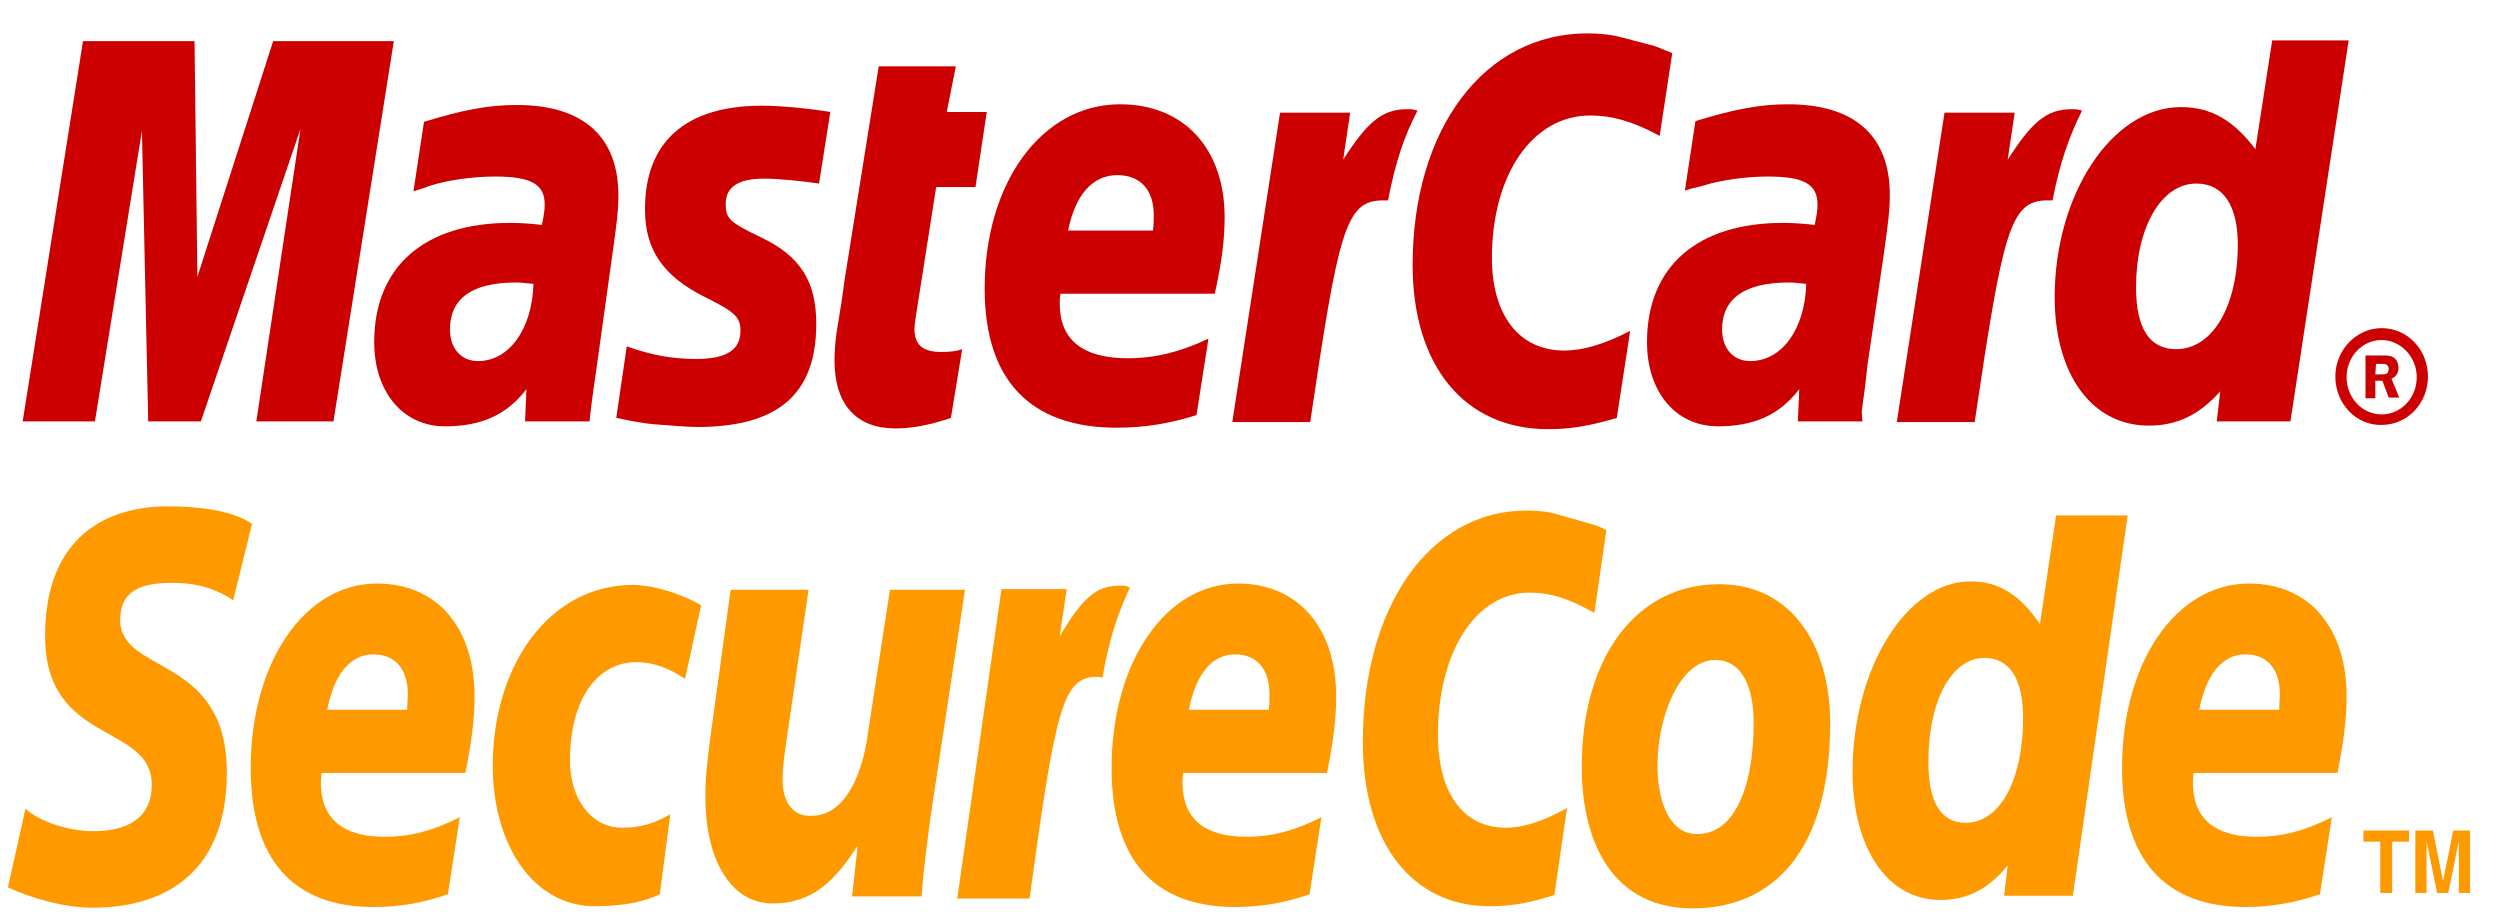 <svg width="60" height="22" viewBox="0 0 60 22" fill="none" xmlns="http://www.w3.org/2000/svg">
<path fill-rule="evenodd" clip-rule="evenodd" d="M56.048 9.037C56.048 8.397 56.554 7.875 57.159 7.875C57.782 7.875 58.271 8.397 58.271 9.037C58.271 9.677 57.782 10.198 57.159 10.198C56.554 10.215 56.048 9.693 56.048 9.037ZM57.159 9.946C57.631 9.946 58.002 9.542 58.002 9.053C58.002 8.565 57.614 8.161 57.159 8.161C56.688 8.161 56.318 8.565 56.318 9.053C56.318 9.542 56.688 9.946 57.159 9.946ZM57.008 9.559H56.772V8.531H57.194C57.277 8.531 57.378 8.531 57.446 8.581C57.53 8.633 57.564 8.733 57.564 8.834C57.564 8.952 57.496 9.053 57.395 9.087L57.581 9.542H57.328L57.177 9.137H57.008V9.559ZM57.008 8.985H57.142C57.194 8.985 57.244 8.985 57.277 8.969C57.31 8.952 57.328 8.902 57.328 8.851C57.328 8.817 57.31 8.767 57.277 8.751C57.244 8.733 57.177 8.733 57.142 8.733H57.024L57.008 8.985Z" fill="#CC0000"/>
<path fill-rule="evenodd" clip-rule="evenodd" d="M40.134 1.273L39.832 3.261C39.175 2.907 38.687 2.772 38.165 2.772C36.783 2.772 35.806 4.187 35.806 6.191C35.806 7.571 36.463 8.413 37.541 8.413C37.995 8.413 38.501 8.262 39.124 7.941L38.803 10.03C38.113 10.232 37.676 10.3 37.154 10.3C35.15 10.3 33.903 8.784 33.903 6.359C33.903 3.092 35.622 0.801 38.097 0.801C38.416 0.801 38.703 0.835 38.939 0.903L39.714 1.105C39.915 1.189 39.966 1.205 40.134 1.273Z" fill="#CC0000"/>
<path fill-rule="evenodd" clip-rule="evenodd" d="M33.955 2.638C33.903 2.621 33.837 2.621 33.769 2.621C33.162 2.621 32.809 2.94 32.236 3.833L32.404 2.704H30.721L29.575 10.13H31.445C32.118 5.584 32.286 4.81 33.179 4.81C33.23 4.81 33.247 4.81 33.313 4.81C33.483 3.917 33.701 3.261 34.021 2.654L33.955 2.638Z" fill="#CC0000"/>
<path fill-rule="evenodd" clip-rule="evenodd" d="M22.822 10.03C22.317 10.198 21.913 10.282 21.493 10.282C20.55 10.282 20.028 9.71 20.028 8.649C20.028 8.447 20.045 8.211 20.078 7.975L20.196 7.252L20.279 6.662L21.089 1.592H22.94L22.722 2.688H23.682L23.412 4.489H22.468L21.981 7.588C21.965 7.722 21.947 7.824 21.947 7.891C21.947 8.279 22.149 8.447 22.588 8.447C22.806 8.447 22.957 8.43 23.092 8.38L22.822 10.03Z" fill="#CC0000"/>
<path fill-rule="evenodd" clip-rule="evenodd" d="M15.481 5.045C15.481 5.988 15.918 6.628 16.895 7.117C17.637 7.488 17.771 7.604 17.771 7.941C17.771 8.397 17.434 8.615 16.709 8.615C16.154 8.615 15.649 8.531 15.042 8.312L14.79 10.03L15.212 10.114C15.329 10.13 15.481 10.164 15.699 10.182C16.137 10.215 16.491 10.248 16.726 10.248C18.68 10.248 19.59 9.457 19.59 7.773C19.59 6.763 19.219 6.156 18.276 5.702C17.502 5.332 17.417 5.247 17.417 4.893C17.417 4.489 17.72 4.288 18.326 4.288C18.697 4.288 19.186 4.338 19.657 4.405L19.927 2.688C19.438 2.603 18.714 2.536 18.293 2.536C16.187 2.536 15.464 3.665 15.481 5.045Z" fill="#CC0000"/>
<path fill-rule="evenodd" clip-rule="evenodd" d="M54.97 10.114H53.202L53.286 9.391C52.781 9.962 52.242 10.215 51.569 10.215C50.205 10.215 49.312 8.985 49.312 7.134C49.312 4.657 50.693 2.57 52.344 2.57C53.067 2.57 53.607 2.89 54.129 3.58L54.533 0.969H56.368L54.97 10.114ZM52.226 8.38C53.102 8.38 53.707 7.353 53.707 5.87C53.707 4.928 53.354 4.405 52.713 4.405C51.872 4.405 51.265 5.45 51.265 6.898C51.265 7.875 51.586 8.38 52.226 8.38Z" fill="#CC0000"/>
<path fill-rule="evenodd" clip-rule="evenodd" d="M28.716 9.962C28.076 10.164 27.471 10.265 26.798 10.265C24.725 10.265 23.632 9.12 23.632 6.931C23.632 4.371 25.011 2.503 26.881 2.503C28.413 2.503 29.391 3.563 29.391 5.214C29.391 5.752 29.323 6.291 29.155 7.049H25.45C25.433 7.167 25.433 7.218 25.433 7.285C25.433 8.161 25.988 8.598 27.067 8.598C27.724 8.598 28.33 8.447 29.003 8.127L28.716 9.962ZM27.672 5.533C27.69 5.382 27.69 5.247 27.69 5.163C27.69 4.556 27.37 4.203 26.814 4.203C26.224 4.203 25.804 4.675 25.635 5.533H27.672Z" fill="#CC0000"/>
<path fill-rule="evenodd" clip-rule="evenodd" d="M8.003 10.114H6.152L7.212 3.092L4.821 10.114H3.557L3.406 3.143L2.278 10.114H0.544L1.992 0.987H4.669L4.737 6.645L6.556 0.987H9.452L8.003 10.114Z" fill="#CC0000"/>
<path fill-rule="evenodd" clip-rule="evenodd" d="M12.803 6.813C12.601 6.796 12.517 6.78 12.383 6.78C11.321 6.78 10.799 7.167 10.799 7.908C10.799 8.363 11.068 8.666 11.472 8.666C12.213 8.666 12.77 7.908 12.803 6.813ZM14.15 10.114H12.601L12.634 9.339C12.163 9.962 11.54 10.232 10.681 10.232C9.67 10.232 8.981 9.407 8.981 8.211C8.981 6.392 10.192 5.349 12.248 5.349C12.466 5.349 12.735 5.365 13.005 5.399C13.056 5.146 13.073 5.045 13.073 4.91C13.073 4.423 12.753 4.237 11.877 4.237C11.355 4.237 10.749 4.321 10.327 4.456L10.092 4.539L9.923 4.591L10.176 2.924C11.102 2.638 11.725 2.52 12.399 2.52C13.998 2.52 14.841 3.278 14.841 4.692C14.841 5.063 14.806 5.332 14.688 6.173L14.319 8.817L14.251 9.289L14.201 9.659L14.168 9.929L14.15 10.114Z" fill="#CC0000"/>
<path fill-rule="evenodd" clip-rule="evenodd" d="M43.35 6.813C43.166 6.796 43.065 6.78 42.93 6.78C41.869 6.78 41.33 7.167 41.33 7.908C41.33 8.363 41.6 8.666 42.004 8.666C42.762 8.666 43.317 7.908 43.35 6.813ZM44.698 10.114H43.149L43.182 9.339C42.711 9.962 42.087 10.232 41.23 10.232C40.219 10.232 39.528 9.407 39.528 8.211C39.528 6.392 40.741 5.349 42.795 5.349C42.996 5.349 43.284 5.365 43.553 5.399C43.603 5.146 43.62 5.045 43.62 4.91C43.62 4.423 43.3 4.237 42.425 4.237C41.903 4.237 41.296 4.321 40.876 4.456L40.606 4.523L40.437 4.574L40.69 2.907C41.617 2.621 42.24 2.503 42.913 2.503C44.512 2.503 45.355 3.261 45.355 4.675C45.355 5.045 45.322 5.315 45.203 6.156L44.816 8.784L44.765 9.256L44.715 9.625L44.682 9.878L44.698 10.114Z" fill="#CC0000"/>
<path fill-rule="evenodd" clip-rule="evenodd" d="M49.902 2.638C49.851 2.621 49.784 2.621 49.716 2.621C49.11 2.621 48.756 2.94 48.184 3.833L48.353 2.704H46.668L45.523 10.13H47.392C48.066 5.584 48.234 4.81 49.126 4.81C49.178 4.81 49.178 4.81 49.262 4.81C49.43 3.917 49.666 3.261 49.969 2.654L49.902 2.638Z" fill="#CC0000"/>
<path fill-rule="evenodd" clip-rule="evenodd" d="M42.087 17.339C42.087 19.022 41.565 20.016 40.741 20.016C40.134 20.033 39.78 19.36 39.78 18.366C39.78 17.187 40.319 15.84 41.161 15.84C41.851 15.84 42.087 16.564 42.087 17.339ZM43.924 17.355C43.924 15.486 42.996 14.021 41.263 14.021C39.258 14.021 37.962 15.79 37.962 18.399C37.962 20.269 38.736 21.801 40.623 21.801C42.526 21.801 43.924 20.453 43.924 17.355Z" fill="#FF9900"/>
<path fill-rule="evenodd" clip-rule="evenodd" d="M38.552 12.725L38.265 14.711C37.643 14.358 37.204 14.223 36.715 14.223C35.419 14.223 34.51 15.638 34.51 17.641C34.51 19.022 35.116 19.865 36.127 19.865C36.564 19.865 37.036 19.712 37.608 19.393L37.305 21.481C36.666 21.683 36.244 21.75 35.756 21.75C33.887 21.75 32.708 20.235 32.708 17.809C32.708 14.543 34.324 12.253 36.632 12.253C36.935 12.253 37.187 12.286 37.407 12.354L38.113 12.555C38.349 12.623 38.399 12.64 38.552 12.725Z" fill="#FF9900"/>
<path fill-rule="evenodd" clip-rule="evenodd" d="M27.049 14.071C26.999 14.055 26.932 14.055 26.864 14.055C26.293 14.055 25.972 14.375 25.433 15.266L25.601 14.139H24.035L22.974 21.565H24.709C25.332 17.018 25.5 16.244 26.326 16.244C26.376 16.244 26.376 16.244 26.46 16.26C26.612 15.368 26.831 14.711 27.117 14.104L27.049 14.071Z" fill="#FF9900"/>
<path fill-rule="evenodd" clip-rule="evenodd" d="M49.749 21.497H48.099L48.184 20.774C47.712 21.346 47.207 21.599 46.567 21.599C45.303 21.599 44.462 20.369 44.462 18.517C44.462 16.042 45.759 13.953 47.291 13.953C47.964 13.953 48.486 14.274 48.958 14.98L49.346 12.371H51.064L49.749 21.497ZM47.173 19.747C47.999 19.747 48.554 18.72 48.554 17.237C48.554 16.295 48.234 15.79 47.628 15.79C46.837 15.79 46.281 16.817 46.281 18.281C46.281 19.258 46.583 19.747 47.173 19.747Z" fill="#FF9900"/>
<path fill-rule="evenodd" clip-rule="evenodd" d="M10.749 21.464C10.159 21.667 9.587 21.768 8.964 21.768C7.028 21.768 6.017 20.623 6.017 18.433C6.017 15.891 7.313 14.005 9.047 14.005C10.48 14.005 11.389 15.048 11.389 16.715C11.389 17.254 11.321 17.793 11.169 18.55H7.717C7.701 18.669 7.701 18.72 7.701 18.786C7.701 19.646 8.223 20.083 9.233 20.083C9.856 20.083 10.412 19.932 11.035 19.612L10.749 21.464ZM9.772 17.035C9.772 16.883 9.788 16.749 9.788 16.665C9.788 16.059 9.486 15.705 8.964 15.705C8.407 15.705 8.02 16.177 7.852 17.035H9.772Z" fill="#FF9900"/>
<path fill-rule="evenodd" clip-rule="evenodd" d="M31.428 21.464C30.838 21.667 30.267 21.768 29.643 21.768C27.69 21.768 26.678 20.623 26.678 18.433C26.678 15.891 27.976 14.005 29.71 14.005C31.141 14.005 32.068 15.048 32.068 16.715C32.068 17.254 32 17.793 31.849 18.55H28.397C28.38 18.669 28.38 18.72 28.38 18.786C28.38 19.646 28.902 20.083 29.913 20.083C30.536 20.083 31.091 19.932 31.714 19.612L31.428 21.464ZM30.451 17.035C30.468 16.883 30.468 16.749 30.468 16.665C30.468 16.059 30.165 15.705 29.643 15.705C29.087 15.705 28.7 16.177 28.532 17.035H30.451Z" fill="#FF9900"/>
<path fill-rule="evenodd" clip-rule="evenodd" d="M55.678 21.464C55.071 21.667 54.499 21.768 53.893 21.768C51.956 21.768 50.929 20.623 50.929 18.433C50.929 15.891 52.226 14.005 53.977 14.005C55.409 14.005 56.318 15.048 56.318 16.715C56.318 17.254 56.25 17.793 56.099 18.55H52.646C52.63 18.669 52.63 18.72 52.63 18.786C52.63 19.646 53.152 20.083 54.162 20.083C54.785 20.083 55.341 19.932 55.964 19.612L55.678 21.464ZM54.701 17.035C54.701 16.883 54.717 16.749 54.717 16.665C54.717 16.059 54.415 15.705 53.893 15.705C53.336 15.705 52.95 16.177 52.781 17.035H54.701Z" fill="#FF9900"/>
<path fill-rule="evenodd" clip-rule="evenodd" d="M5.595 14.408C5.259 14.172 4.787 13.988 4.147 13.988C3.439 13.988 2.884 14.139 2.884 14.879C2.884 16.194 5.444 15.705 5.444 18.534C5.444 21.11 3.76 21.785 2.228 21.785C1.554 21.785 0.762 21.565 0.19 21.296L0.611 19.41C0.964 19.73 1.656 19.948 2.244 19.948C2.8 19.948 3.642 19.797 3.642 18.836C3.642 17.339 1.082 17.894 1.082 15.266C1.082 12.859 2.582 12.152 4.029 12.152C4.837 12.152 5.613 12.27 6.05 12.572L5.595 14.408Z" fill="#FF9900"/>
<path fill-rule="evenodd" clip-rule="evenodd" d="M15.835 21.464C15.481 21.632 14.992 21.75 14.284 21.75C12.77 21.75 11.826 20.235 11.826 18.383C11.826 15.957 13.191 14.038 15.194 14.038C15.632 14.038 16.305 14.223 16.827 14.526L16.441 16.295C16.07 16.042 15.682 15.891 15.278 15.891C14.352 15.891 13.679 16.749 13.679 18.265C13.679 19.14 14.168 19.865 14.926 19.865C15.38 19.865 15.699 19.764 16.087 19.544L15.835 21.464Z" fill="#FF9900"/>
<path fill-rule="evenodd" clip-rule="evenodd" d="M22.334 19.594C22.25 20.235 22.166 20.857 22.116 21.514H20.449L20.583 20.319H20.567C20.045 21.128 19.506 21.683 18.546 21.683C17.502 21.683 16.929 20.572 16.929 19.14C16.929 18.635 16.962 18.366 17.063 17.591L17.535 14.156H19.405L18.9 17.608C18.848 17.979 18.782 18.349 18.782 18.736C18.782 19.174 18.983 19.612 19.488 19.578C20.246 19.578 20.701 18.652 20.836 17.558L21.358 14.156H23.16L22.334 19.594Z" fill="#FF9900"/>
<path fill-rule="evenodd" clip-rule="evenodd" d="M57.412 21.431H57.126V20.201H56.722V19.932H57.816V20.201H57.412V21.431Z" fill="#FF9900"/>
<path fill-rule="evenodd" clip-rule="evenodd" d="M59.281 21.431H59.012V20.184L58.759 21.431H58.49L58.237 20.184V21.431H57.968V19.932H58.389L58.625 21.11H58.641L58.877 19.932H59.281V21.431Z" fill="#FF9900"/>
</svg>
